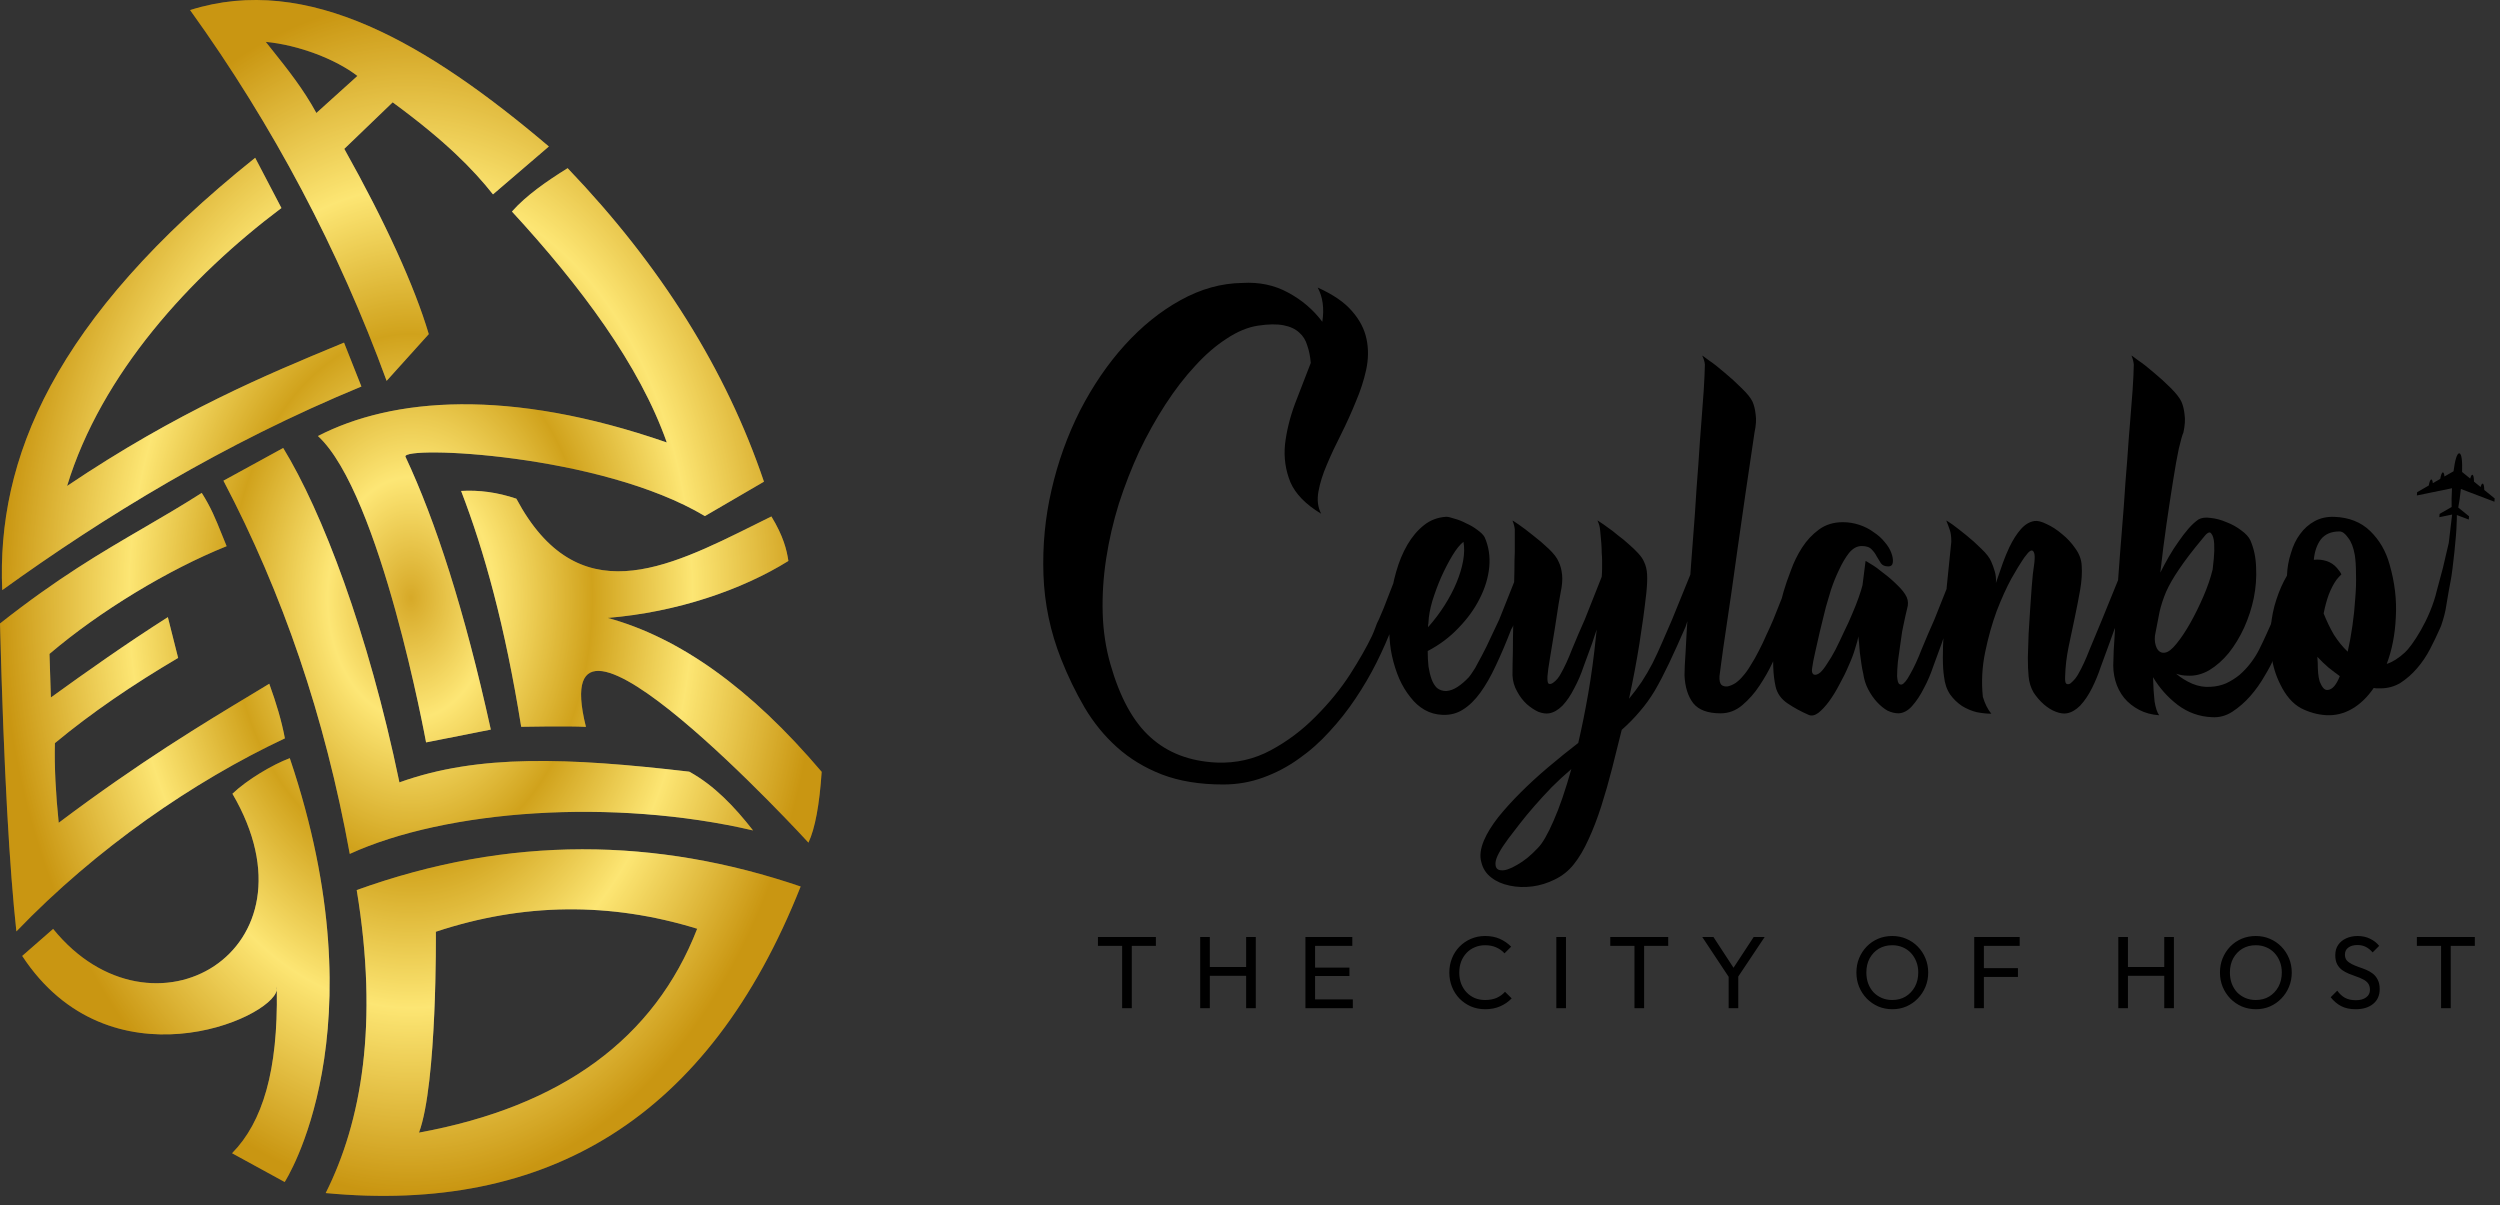 <svg width="195" height="94" viewBox="0 0 195 94" fill="none" xmlns="http://www.w3.org/2000/svg">
<rect x="0" y="0" width="195" height="94" fill="#333333" stroke="none"/>
<path fill-rule="evenodd" clip-rule="evenodd" d="M14.827 0.786C24.017 -2.13 33.388 3.435 42.811 11.426L38.454 15.161C36.894 13.193 34.739 10.993 30.628 7.981L26.854 11.611C30.038 17.295 32.346 22.347 33.444 26.061L30.157 29.706C26.426 19.491 21.34 9.841 14.827 0.786ZM24.677 8.813L27.879 5.923C26.201 4.63 23.334 3.515 20.729 3.265C20.892 3.471 21.055 3.675 21.217 3.879C22.456 5.434 23.66 6.946 24.677 8.813ZM0.174 46.03C-0.27 35.84 4.131 24.918 19.904 12.308L21.951 16.225C14.829 21.575 7.898 29.159 5.232 37.905C13.873 32.09 20.878 29.19 26.502 26.862L26.834 26.724L28.189 30.148C17.467 34.578 8.181 40.254 0.174 46.03ZM11.16 41.202C12.662 40.327 14.153 39.458 15.737 38.447C16.459 39.592 16.793 40.419 17.275 41.615C17.397 41.917 17.528 42.243 17.677 42.603C13.137 44.428 7.809 47.642 3.86 51.006L3.969 54.402C6.737 52.403 9.746 50.271 13.092 48.138L13.894 51.318C10.356 53.4 7.124 55.604 4.282 57.964C4.236 59.831 4.347 61.918 4.58 64.175C10.89 59.426 15.955 56.375 19.594 54.184C20.09 53.885 20.56 53.602 21.003 53.333C21.556 54.867 21.959 56.204 22.221 57.592C15.095 60.943 7.535 66.149 1.278 72.65C0.753 67.819 0.308 60.417 0 48.633C4.517 45.073 7.867 43.121 11.16 41.202ZM22.603 59.137C29.821 80.492 22.205 92.196 22.205 92.196L18.101 89.952C20.496 87.522 21.692 83.493 21.591 77.225C21.609 77.134 21.608 77.049 21.586 76.968C21.588 77.054 21.59 77.14 21.591 77.225C21.143 79.529 8.518 84.9 1.732 74.563L4.144 72.456C11.848 81.955 25.31 74.184 18.13 61.912C19.273 60.818 21.266 59.636 22.603 59.137ZM27.281 66.605C25.326 55.83 22.049 46.298 17.429 37.495L22.089 34.943C25.119 39.896 28.704 49.235 31.155 61.026C37.31 58.812 44.288 59.089 53.762 60.19C55.695 61.252 57.281 62.905 58.739 64.775C47.836 62.226 34.807 63.159 27.281 66.605ZM59.588 37.571C56.652 28.878 51.557 20.725 44.275 13.118C42.616 14.155 41.058 15.235 39.933 16.5C45.319 22.357 49.883 28.475 52.01 34.513C39.652 30.229 30.589 31.023 24.8 34.01C29.683 38.493 33.234 57.908 33.234 57.908L38.284 56.908C36.216 47.529 33.98 40.649 31.623 35.616C31.424 34.757 46.813 35.376 54.983 40.254L59.588 37.571ZM35.967 38.294C37.78 43.002 39.396 48.83 40.653 56.691C40.653 56.691 44.35 56.618 45.703 56.698C42.297 43.054 63.059 65.725 63.059 65.725C63.58 64.613 63.919 62.753 64.09 60.203C58.527 53.639 52.964 49.718 47.401 48.198C52.816 47.751 57.89 45.999 61.495 43.755C61.367 42.895 61.107 41.825 60.169 40.284C59.747 40.492 59.324 40.702 58.902 40.912L58.9 40.913C51.961 44.369 45.04 47.817 40.275 38.897C38.789 38.396 37.356 38.211 35.967 38.294ZM62.45 69.148C51.256 65.334 39.741 65.127 27.823 69.425C29.548 79.855 28.198 87.497 25.404 93.059C42.7 94.7 55.294 87.207 62.45 69.148ZM32.682 88.344C34.102 84.52 33.998 72.675 33.998 72.675C40.793 70.423 47.586 70.348 54.381 72.442C51.057 81 43.827 86.304 32.682 88.344Z" fill="url(#paint0_angular_72_328)"/>
<path fill-rule="evenodd" clip-rule="evenodd" d="M14.827 0.786C24.017 -2.13 33.388 3.435 42.811 11.426L38.454 15.161C36.894 13.193 34.739 10.993 30.628 7.981L26.854 11.611C30.038 17.295 32.346 22.347 33.444 26.061L30.157 29.706C26.426 19.491 21.34 9.841 14.827 0.786ZM24.677 8.813L27.879 5.923C26.201 4.63 23.334 3.515 20.729 3.265C20.892 3.471 21.055 3.675 21.217 3.879C22.456 5.434 23.66 6.946 24.677 8.813ZM0.174 46.03C-0.27 35.84 4.131 24.918 19.904 12.308L21.951 16.225C14.829 21.575 7.898 29.159 5.232 37.905C13.873 32.09 20.878 29.19 26.502 26.862L26.834 26.724L28.189 30.148C17.467 34.578 8.181 40.254 0.174 46.03ZM11.16 41.202C12.662 40.327 14.153 39.458 15.737 38.447C16.459 39.592 16.793 40.419 17.275 41.615C17.397 41.917 17.528 42.243 17.677 42.603C13.137 44.428 7.809 47.642 3.86 51.006L3.969 54.402C6.737 52.403 9.746 50.271 13.092 48.138L13.894 51.318C10.356 53.4 7.124 55.604 4.282 57.964C4.236 59.831 4.347 61.918 4.58 64.175C10.89 59.426 15.955 56.375 19.594 54.184C20.09 53.885 20.56 53.602 21.003 53.333C21.556 54.867 21.959 56.204 22.221 57.592C15.095 60.943 7.535 66.149 1.278 72.65C0.753 67.819 0.308 60.417 0 48.633C4.517 45.073 7.867 43.121 11.16 41.202ZM22.603 59.137C29.821 80.492 22.205 92.196 22.205 92.196L18.101 89.952C20.496 87.522 21.692 83.493 21.591 77.225C21.609 77.134 21.608 77.049 21.586 76.968C21.588 77.054 21.59 77.14 21.591 77.225C21.143 79.529 8.518 84.9 1.732 74.563L4.144 72.456C11.848 81.955 25.31 74.184 18.13 61.912C19.273 60.818 21.266 59.636 22.603 59.137ZM27.281 66.605C25.326 55.83 22.049 46.298 17.429 37.495L22.089 34.943C25.119 39.896 28.704 49.235 31.155 61.026C37.31 58.812 44.288 59.089 53.762 60.19C55.695 61.252 57.281 62.905 58.739 64.775C47.836 62.226 34.807 63.159 27.281 66.605ZM59.588 37.571C56.652 28.878 51.557 20.725 44.275 13.118C42.616 14.155 41.058 15.235 39.933 16.5C45.319 22.357 49.883 28.475 52.01 34.513C39.652 30.229 30.589 31.023 24.8 34.01C29.683 38.493 33.234 57.908 33.234 57.908L38.284 56.908C36.216 47.529 33.98 40.649 31.623 35.616C31.424 34.757 46.813 35.376 54.983 40.254L59.588 37.571ZM35.967 38.294C37.78 43.002 39.396 48.83 40.653 56.691C40.653 56.691 44.35 56.618 45.703 56.698C42.297 43.054 63.059 65.725 63.059 65.725C63.58 64.613 63.919 62.753 64.09 60.203C58.527 53.639 52.964 49.718 47.401 48.198C52.816 47.751 57.89 45.999 61.495 43.755C61.367 42.895 61.107 41.825 60.169 40.284C59.747 40.492 59.324 40.702 58.902 40.912L58.9 40.913C51.961 44.369 45.04 47.817 40.275 38.897C38.789 38.396 37.356 38.211 35.967 38.294ZM62.45 69.148C51.256 65.334 39.741 65.127 27.823 69.425C29.548 79.855 28.198 87.497 25.404 93.059C42.7 94.7 55.294 87.207 62.45 69.148ZM32.682 88.344C34.102 84.52 33.998 72.675 33.998 72.675C40.793 70.423 47.586 70.348 54.381 72.442C51.057 81 43.827 86.304 32.682 88.344Z" fill="#FFCB00" fill-opacity="0.37"/>
<path d="M102.78 22.43C103.98 22.97 104.87 23.58 105.45 24.26C106.05 24.94 106.43 25.67 106.59 26.45C106.75 27.21 106.74 28.01 106.56 28.85C106.38 29.67 106.11 30.5 105.75 31.34C105.41 32.18 105.03 33.02 104.61 33.86C104.19 34.68 103.82 35.47 103.5 36.23C103.18 36.97 102.96 37.67 102.84 38.33C102.72 38.99 102.79 39.57 103.05 40.07C101.85 39.35 101.05 38.53 100.65 37.61C100.27 36.67 100.13 35.69 100.23 34.67C100.35 33.63 100.61 32.57 101.01 31.49C101.43 30.41 101.84 29.35 102.24 28.31C102.2 27.81 102.11 27.36 101.97 26.96C101.85 26.54 101.64 26.2 101.34 25.94C101.04 25.66 100.63 25.47 100.11 25.37C99.59 25.27 98.93 25.28 98.13 25.4C97.33 25.52 96.51 25.86 95.67 26.42C94.83 26.96 94.01 27.67 93.21 28.55C92.41 29.41 91.64 30.41 90.9 31.55C90.16 32.69 89.48 33.91 88.86 35.21C88.26 36.51 87.73 37.87 87.27 39.29C86.83 40.71 86.5 42.14 86.28 43.58C86.06 45.02 85.97 46.44 86.01 47.84C86.05 49.22 86.25 50.54 86.61 51.8C87.35 54.4 88.39 56.3 89.73 57.5C91.07 58.72 92.79 59.38 94.89 59.48C96.41 59.54 97.82 59.22 99.12 58.52C100.42 57.82 101.59 56.94 102.63 55.88C103.67 54.84 104.56 53.75 105.3 52.61C106.04 51.45 106.61 50.45 107.01 49.61C107.11 49.39 107.2 49.17 107.28 48.95C107.36 48.71 107.45 48.5 107.55 48.32C107.81 47.74 108.05 47.15 108.27 46.55C108.51 45.95 108.74 45.36 108.96 44.78C108.96 44.9 108.98 45.08 109.02 45.32C109.06 45.54 109.08 45.82 109.08 46.16C109.1 46.5 109.08 46.9 109.02 47.36C108.96 47.82 108.82 48.33 108.6 48.89C108.26 49.79 107.85 50.72 107.37 51.68C106.89 52.64 106.34 53.58 105.72 54.5C105.12 55.4 104.45 56.25 103.71 57.05C102.97 57.87 102.17 58.58 101.31 59.18C100.45 59.8 99.52 60.29 98.52 60.65C97.54 61.01 96.5 61.19 95.4 61.19C93.58 61.19 91.99 60.93 90.63 60.41C89.29 59.89 88.12 59.18 87.12 58.28C86.14 57.4 85.3 56.37 84.6 55.19C83.9 53.99 83.29 52.73 82.77 51.41C81.93 49.29 81.47 47.1 81.39 44.84C81.31 42.58 81.52 40.37 82.02 38.21C82.52 36.03 83.26 33.97 84.24 32.03C85.24 30.09 86.4 28.39 87.72 26.93C89.06 25.45 90.51 24.28 92.07 23.42C93.65 22.54 95.26 22.09 96.9 22.07C98.22 21.99 99.41 22.24 100.47 22.82C101.55 23.4 102.44 24.16 103.14 25.1C103.3 24.06 103.18 23.17 102.78 22.43ZM112.831 40.31C112.951 40.31 113.161 40.36 113.461 40.46C113.761 40.54 114.061 40.66 114.361 40.82C114.681 40.96 114.971 41.13 115.231 41.33C115.511 41.53 115.701 41.72 115.801 41.9C116.121 42.62 116.241 43.4 116.161 44.24C116.081 45.06 115.831 45.88 115.411 46.7C115.011 47.5 114.461 48.26 113.761 48.98C113.081 49.7 112.281 50.3 111.361 50.78C111.361 51.2 111.381 51.6 111.421 51.98C111.481 52.36 111.561 52.69 111.661 52.97C111.761 53.25 111.901 53.48 112.081 53.66C112.281 53.82 112.521 53.9 112.801 53.9C113.101 53.88 113.401 53.77 113.701 53.57C114.001 53.37 114.291 53.12 114.571 52.82C114.671 52.7 114.771 52.56 114.871 52.4C114.991 52.24 115.131 52 115.291 51.68C115.471 51.36 115.691 50.94 115.951 50.42C116.211 49.88 116.541 49.18 116.941 48.32L118.351 44.78C118.351 44.9 118.371 45.08 118.411 45.32C118.451 45.54 118.471 45.82 118.471 46.16C118.471 46.5 118.441 46.9 118.381 47.36C118.321 47.8 118.191 48.31 117.991 48.89L117.871 49.1C117.471 50.14 117.071 51.08 116.671 51.92C116.291 52.74 115.891 53.44 115.471 54.02C115.051 54.6 114.601 55.04 114.121 55.34C113.661 55.64 113.131 55.78 112.531 55.76C112.011 55.74 111.541 55.61 111.121 55.37C110.701 55.13 110.331 54.8 110.011 54.38C109.671 53.96 109.381 53.48 109.141 52.94C108.901 52.38 108.711 51.78 108.571 51.14C108.451 50.6 108.381 49.96 108.361 49.22C108.321 48.48 108.351 47.72 108.451 46.94C108.531 46.14 108.681 45.36 108.901 44.6C109.121 43.82 109.411 43.12 109.771 42.5C110.131 41.88 110.561 41.37 111.061 40.97C111.561 40.57 112.141 40.35 112.801 40.31H112.831ZM111.421 48.53C111.421 48.61 111.411 48.68 111.391 48.74C111.391 48.8 111.391 48.86 111.391 48.92C111.871 48.38 112.301 47.81 112.681 47.21C113.061 46.61 113.371 46.02 113.611 45.44C113.851 44.86 114.021 44.3 114.121 43.76C114.221 43.2 114.231 42.7 114.151 42.26C113.871 42.48 113.581 42.84 113.281 43.34C112.981 43.84 112.691 44.4 112.411 45.02C112.151 45.62 111.921 46.24 111.721 46.88C111.541 47.5 111.441 48.05 111.421 48.53ZM124.544 49.1L124.184 50.18C123.964 50.76 123.744 51.36 123.524 51.98C123.324 52.58 123.084 53.14 122.804 53.66C122.524 54.22 122.214 54.68 121.874 55.04C121.534 55.38 121.184 55.58 120.824 55.64C120.584 55.68 120.304 55.64 119.984 55.52C119.684 55.38 119.384 55.18 119.084 54.92C118.784 54.64 118.534 54.31 118.334 53.93C118.114 53.55 117.994 53.13 117.974 52.67C117.974 52.13 117.984 51.51 118.004 50.81C118.004 50.11 118.014 49.4 118.034 48.68C118.054 47.94 118.074 47.22 118.094 46.52C118.094 45.8 118.104 45.14 118.124 44.54C118.124 43.94 118.134 43.44 118.154 43.04C118.154 42.62 118.154 42.34 118.154 42.2C118.154 41.8 118.154 41.5 118.154 41.3C118.134 41.08 118.074 40.85 117.974 40.61C117.974 40.59 118.134 40.69 118.454 40.91C118.774 41.13 119.144 41.41 119.564 41.75C119.984 42.07 120.394 42.42 120.794 42.8C121.194 43.18 121.454 43.52 121.574 43.82C121.714 44.1 121.804 44.44 121.844 44.84C121.884 45.22 121.844 45.69 121.724 46.25C121.724 46.25 121.674 46.53 121.574 47.09C121.494 47.65 121.394 48.3 121.274 49.04C121.154 49.78 121.034 50.51 120.914 51.23C120.794 51.93 120.724 52.43 120.704 52.73C120.684 53.07 120.714 53.27 120.794 53.33C120.894 53.37 121.004 53.35 121.124 53.27C121.244 53.19 121.364 53.08 121.484 52.94C121.604 52.78 121.684 52.66 121.724 52.58C122.024 52.06 122.324 51.41 122.624 50.63C122.944 49.85 123.274 49.08 123.614 48.32L124.934 44.99C124.954 44.73 124.964 44.51 124.964 44.33C124.964 44.13 124.964 43.93 124.964 43.73C124.964 43.53 124.954 43.33 124.934 43.13C124.934 42.91 124.924 42.66 124.904 42.38C124.864 41.98 124.834 41.65 124.814 41.39C124.794 41.11 124.724 40.85 124.604 40.61C124.604 40.59 124.674 40.63 124.814 40.73C124.974 40.83 125.174 40.97 125.414 41.15C125.654 41.31 125.914 41.51 126.194 41.75C126.494 41.97 126.774 42.2 127.034 42.44C127.314 42.68 127.564 42.92 127.784 43.16C128.004 43.4 128.154 43.62 128.234 43.82C128.374 44.1 128.454 44.43 128.474 44.81C128.494 45.19 128.474 45.67 128.414 46.25C128.274 47.51 128.094 48.83 127.874 50.21C127.654 51.59 127.384 53.02 127.064 54.5C127.424 54.06 127.754 53.62 128.054 53.18C128.354 52.72 128.634 52.24 128.894 51.74C129.154 51.22 129.404 50.68 129.644 50.12C129.884 49.56 130.144 48.96 130.424 48.32L131.864 44.78C131.864 44.9 131.874 45.08 131.894 45.32C131.934 45.54 131.954 45.82 131.954 46.16C131.974 46.5 131.944 46.9 131.864 47.36C131.804 47.8 131.674 48.31 131.474 48.89C130.994 49.99 130.564 50.94 130.184 51.74C129.804 52.54 129.434 53.25 129.074 53.87C128.714 54.47 128.324 55.01 127.904 55.49C127.504 55.97 127.034 56.45 126.494 56.93C126.254 57.91 126.004 58.91 125.744 59.93C125.484 60.95 125.204 61.93 124.904 62.87C124.604 63.81 124.274 64.67 123.914 65.45C123.554 66.25 123.164 66.91 122.744 67.43C122.344 67.93 121.854 68.32 121.274 68.6C120.714 68.88 120.134 69.06 119.534 69.14C118.914 69.22 118.324 69.2 117.764 69.08C117.184 68.96 116.704 68.75 116.324 68.45C115.924 68.15 115.664 67.75 115.544 67.25C115.404 66.77 115.474 66.2 115.754 65.54C115.994 64.98 116.364 64.38 116.864 63.74C117.364 63.12 117.944 62.48 118.604 61.82C119.264 61.16 119.984 60.5 120.764 59.84C121.544 59.18 122.324 58.55 123.104 57.95C123.384 56.75 123.644 55.46 123.884 54.08C124.124 52.7 124.324 51.22 124.484 49.64L124.544 49.1ZM119.954 66.14C120.314 65.78 120.724 65.07 121.184 64.01C121.644 62.97 122.104 61.63 122.564 59.99C122.024 60.45 121.514 60.92 121.034 61.4C120.554 61.9 120.104 62.39 119.684 62.87C119.264 63.35 118.884 63.81 118.544 64.25C118.204 64.69 117.904 65.08 117.644 65.42C117.024 66.26 116.694 66.87 116.654 67.25C116.614 67.65 116.754 67.86 117.074 67.88C117.374 67.92 117.794 67.78 118.334 67.46C118.874 67.16 119.414 66.72 119.954 66.14ZM131.391 52.67C131.391 52.27 131.421 51.64 131.481 50.78C131.521 49.9 131.581 48.89 131.661 47.75C131.721 46.61 131.801 45.38 131.901 44.06C132.001 42.74 132.101 41.42 132.201 40.1C132.281 38.76 132.371 37.47 132.471 36.23C132.551 34.97 132.631 33.85 132.711 32.87C132.791 31.87 132.851 31.06 132.891 30.44C132.931 29.8 132.951 29.43 132.951 29.33C132.971 28.95 132.981 28.65 132.981 28.43C132.961 28.21 132.891 27.98 132.771 27.74C132.771 27.72 132.941 27.84 133.281 28.1C133.641 28.34 134.051 28.66 134.511 29.06C134.971 29.44 135.411 29.84 135.831 30.26C136.271 30.68 136.561 31.04 136.701 31.34C136.821 31.62 136.901 31.95 136.941 32.33C137.001 32.71 136.971 33.18 136.851 33.74C136.351 37.08 135.911 40.1 135.531 42.8C135.371 43.94 135.211 45.08 135.051 46.22C134.891 47.34 134.741 48.36 134.601 49.28C134.461 50.2 134.351 50.97 134.271 51.59C134.191 52.21 134.141 52.59 134.121 52.73C134.101 53.07 134.151 53.3 134.271 53.42C134.391 53.52 134.551 53.56 134.751 53.54C134.951 53.5 135.161 53.41 135.381 53.27C135.601 53.11 135.791 52.93 135.951 52.73C136.151 52.51 136.351 52.23 136.551 51.89C136.771 51.55 136.981 51.18 137.181 50.78C137.401 50.36 137.601 49.94 137.781 49.52C137.981 49.1 138.161 48.7 138.321 48.32L139.731 44.78C139.731 44.9 139.751 45.08 139.791 45.32C139.831 45.54 139.851 45.82 139.851 46.16C139.851 46.5 139.821 46.9 139.761 47.36C139.701 47.8 139.571 48.31 139.371 48.89L139.251 49.1L138.891 50.18C138.751 50.56 138.541 51.06 138.261 51.68C137.981 52.28 137.641 52.88 137.241 53.48C136.861 54.06 136.411 54.57 135.891 55.01C135.391 55.43 134.831 55.64 134.211 55.64C133.211 55.64 132.501 55.38 132.081 54.86C131.661 54.32 131.431 53.59 131.391 52.67ZM144.944 49.64C144.924 49.84 144.844 50.15 144.704 50.57C144.584 50.99 144.414 51.44 144.194 51.92C143.994 52.4 143.754 52.89 143.474 53.39C143.214 53.89 142.944 54.33 142.664 54.71C142.384 55.09 142.104 55.39 141.824 55.61C141.544 55.81 141.294 55.86 141.074 55.76C140.474 55.5 139.924 55.2 139.424 54.86C138.924 54.52 138.614 54.08 138.494 53.54C138.294 52.64 138.254 51.54 138.374 50.24C138.474 48.94 138.724 47.57 139.124 46.13C139.264 45.65 139.454 45.1 139.694 44.48C139.914 43.86 140.204 43.27 140.564 42.71C140.924 42.15 141.364 41.68 141.884 41.3C142.404 40.92 143.024 40.73 143.744 40.73C144.184 40.73 144.614 40.8 145.034 40.94C145.454 41.08 145.824 41.27 146.144 41.51C146.484 41.73 146.774 41.99 147.014 42.29C147.254 42.57 147.424 42.85 147.524 43.13C147.624 43.39 147.664 43.63 147.644 43.85C147.624 44.07 147.504 44.18 147.284 44.18C147.024 44.18 146.834 44.1 146.714 43.94C146.614 43.78 146.504 43.6 146.384 43.4C146.284 43.2 146.154 43.02 145.994 42.86C145.834 42.68 145.574 42.59 145.214 42.59C144.854 42.59 144.524 42.77 144.224 43.13C143.944 43.49 143.684 43.93 143.444 44.45C143.204 44.95 142.994 45.47 142.814 46.01C142.654 46.55 142.524 46.99 142.424 47.33C142.424 47.35 142.374 47.55 142.274 47.93C142.174 48.31 142.064 48.76 141.944 49.28C141.824 49.8 141.704 50.33 141.584 50.87C141.464 51.39 141.384 51.81 141.344 52.13C141.304 52.37 141.344 52.53 141.464 52.61C141.604 52.67 141.774 52.62 141.974 52.46C142.134 52.32 142.314 52.09 142.514 51.77C142.734 51.45 142.954 51.08 143.174 50.66C143.394 50.22 143.614 49.76 143.834 49.28C144.074 48.8 144.284 48.34 144.464 47.9C144.664 47.44 144.834 47.01 144.974 46.61C145.114 46.21 145.214 45.89 145.274 45.65L145.514 43.76C145.514 43.74 145.654 43.82 145.934 44C146.214 44.16 146.534 44.39 146.894 44.69C147.274 44.97 147.634 45.28 147.974 45.62C148.334 45.96 148.584 46.28 148.724 46.58C148.844 46.86 148.854 47.16 148.754 47.48C148.674 47.8 148.574 48.25 148.454 48.83C148.454 48.83 148.424 48.98 148.364 49.28C148.324 49.56 148.274 49.91 148.214 50.33C148.154 50.73 148.094 51.16 148.034 51.62C147.994 52.06 147.974 52.43 147.974 52.73C147.994 53.09 148.054 53.3 148.154 53.36C148.254 53.42 148.354 53.41 148.454 53.33C148.574 53.23 148.684 53.1 148.784 52.94C148.884 52.78 148.954 52.66 148.994 52.58C149.294 52.06 149.594 51.41 149.894 50.63C150.214 49.85 150.544 49.08 150.884 48.32L152.294 44.78C152.294 44.9 152.314 45.08 152.354 45.32C152.394 45.54 152.414 45.82 152.414 46.16C152.414 46.5 152.384 46.9 152.324 47.36C152.264 47.8 152.134 48.31 151.934 48.89L151.814 49.1L151.454 50.18C151.234 50.76 151.014 51.36 150.794 51.98C150.594 52.58 150.354 53.14 150.074 53.66C149.794 54.22 149.484 54.69 149.144 55.07C148.824 55.43 148.474 55.62 148.094 55.64C147.814 55.64 147.524 55.57 147.224 55.43C146.944 55.27 146.674 55.05 146.414 54.77C146.154 54.49 145.924 54.16 145.724 53.78C145.524 53.4 145.394 52.99 145.334 52.55C145.274 52.31 145.224 52.04 145.184 51.74C145.144 51.44 145.104 51.15 145.064 50.87C145.044 50.59 145.024 50.34 145.004 50.12C144.984 49.9 144.964 49.74 144.944 49.64ZM158.232 52.76C158.192 52.36 158.172 51.87 158.172 51.29C158.192 50.69 158.212 50.07 158.232 49.43C158.272 48.79 158.312 48.15 158.352 47.51C158.392 46.87 158.432 46.3 158.472 45.8C158.512 45.42 158.542 45.08 158.562 44.78C158.602 44.46 158.642 44.16 158.682 43.88C158.722 43.48 158.712 43.22 158.652 43.1C158.592 42.96 158.512 42.91 158.412 42.95C158.312 42.99 158.202 43.09 158.082 43.25C157.962 43.39 157.852 43.54 157.752 43.7C157.572 43.96 157.282 44.44 156.882 45.14C156.502 45.84 156.122 46.68 155.742 47.66C155.382 48.64 155.082 49.71 154.842 50.87C154.602 52.03 154.542 53.19 154.662 54.35C154.822 54.89 155.042 55.33 155.322 55.67C154.982 55.67 154.602 55.63 154.182 55.55C153.782 55.45 153.402 55.29 153.042 55.07C152.682 54.83 152.372 54.53 152.112 54.17C151.852 53.79 151.692 53.32 151.632 52.76C151.572 52.36 151.542 51.87 151.542 51.29C151.542 50.69 151.562 50.07 151.602 49.43C151.622 48.77 151.662 48.13 151.722 47.51C151.762 46.87 151.802 46.3 151.842 45.8L152.202 42.26C152.202 41.86 152.162 41.55 152.082 41.33C152.002 41.09 151.912 40.85 151.812 40.61C151.812 40.59 151.972 40.69 152.292 40.91C152.592 41.13 152.952 41.41 153.372 41.75C153.772 42.07 154.162 42.42 154.542 42.8C154.942 43.18 155.202 43.52 155.322 43.82C155.422 44.04 155.512 44.29 155.592 44.57C155.672 44.83 155.702 45.13 155.682 45.47C155.902 44.85 156.082 44.33 156.222 43.91C156.382 43.47 156.552 43.06 156.732 42.68C157.012 42.1 157.312 41.63 157.632 41.27C157.952 40.91 158.302 40.7 158.682 40.64C158.922 40.6 159.242 40.68 159.642 40.88C160.042 41.06 160.442 41.32 160.842 41.66C161.242 41.98 161.592 42.36 161.892 42.8C162.192 43.22 162.352 43.66 162.372 44.12C162.412 44.68 162.372 45.31 162.252 46.01C162.132 46.69 161.992 47.41 161.832 48.17C161.672 48.91 161.512 49.67 161.352 50.45C161.192 51.23 161.102 51.99 161.082 52.73C161.062 53.07 161.092 53.27 161.172 53.33C161.272 53.39 161.382 53.38 161.502 53.3C161.622 53.2 161.742 53.08 161.862 52.94C161.982 52.78 162.062 52.66 162.102 52.58C162.402 52.06 162.702 51.41 163.002 50.63C163.322 49.85 163.642 49.08 163.962 48.32L165.402 44.78C165.402 44.9 165.422 45.08 165.462 45.32C165.502 45.54 165.522 45.82 165.522 46.16C165.522 46.5 165.482 46.9 165.402 47.36C165.342 47.8 165.212 48.31 165.012 48.89L164.922 49.1L164.532 50.18C164.312 50.76 164.092 51.36 163.872 51.98C163.672 52.58 163.442 53.14 163.182 53.66C162.902 54.22 162.592 54.68 162.252 55.04C161.912 55.38 161.562 55.58 161.202 55.64C160.962 55.68 160.682 55.64 160.362 55.52C160.042 55.4 159.732 55.21 159.432 54.95C159.132 54.69 158.862 54.38 158.622 54.02C158.402 53.64 158.272 53.22 158.232 52.76ZM171.836 41.96C171.036 42.92 170.416 43.73 169.976 44.39C169.536 45.03 169.196 45.62 168.956 46.16C168.736 46.68 168.566 47.2 168.446 47.72C168.346 48.24 168.226 48.86 168.086 49.58C168.046 49.96 168.096 50.29 168.236 50.57C168.396 50.85 168.616 50.96 168.896 50.9C169.136 50.86 169.426 50.63 169.766 50.21C170.126 49.77 170.486 49.23 170.846 48.59C171.206 47.95 171.546 47.26 171.866 46.52C172.186 45.78 172.426 45.08 172.586 44.42C172.606 44.28 172.636 44 172.676 43.58C172.716 43.16 172.726 42.77 172.706 42.41C172.686 42.03 172.606 41.76 172.466 41.6C172.346 41.44 172.136 41.56 171.836 41.96ZM168.416 55.79C167.836 55.75 167.316 55.61 166.856 55.37C166.396 55.13 166.006 54.82 165.686 54.44C165.366 54.04 165.136 53.59 164.996 53.09C164.856 52.59 164.806 52.06 164.846 51.5C164.846 51.1 164.876 50.49 164.936 49.67C164.976 48.83 165.036 47.87 165.116 46.79C165.176 45.71 165.256 44.54 165.356 43.28C165.456 42.02 165.556 40.76 165.656 39.5C165.736 38.24 165.826 37.02 165.926 35.84C166.006 34.66 166.086 33.61 166.166 32.69C166.246 31.75 166.306 30.98 166.346 30.38C166.386 29.78 166.406 29.43 166.406 29.33C166.426 28.95 166.436 28.65 166.436 28.43C166.416 28.21 166.356 27.98 166.256 27.74C166.256 27.72 166.426 27.84 166.766 28.1C167.126 28.34 167.536 28.66 167.996 29.06C168.456 29.44 168.896 29.84 169.316 30.26C169.736 30.68 170.016 31.04 170.156 31.34C170.276 31.62 170.356 31.95 170.396 32.33C170.456 32.71 170.426 33.18 170.306 33.74C170.226 33.9 170.106 34.32 169.946 35C169.806 35.66 169.656 36.5 169.496 37.52C169.336 38.52 169.166 39.64 168.986 40.88C168.806 42.12 168.646 43.38 168.506 44.66C168.706 44.26 168.926 43.85 169.166 43.43C169.406 43.01 169.656 42.62 169.916 42.26C170.176 41.88 170.436 41.54 170.696 41.24C170.956 40.94 171.216 40.7 171.476 40.52C171.716 40.38 172.036 40.34 172.436 40.4C172.836 40.44 173.246 40.55 173.666 40.73C174.086 40.89 174.466 41.1 174.806 41.36C175.166 41.62 175.406 41.88 175.526 42.14C175.806 42.78 175.956 43.49 175.976 44.27C176.016 45.05 175.956 45.84 175.796 46.64C175.636 47.42 175.386 48.19 175.046 48.95C174.706 49.69 174.306 50.35 173.846 50.93C173.386 51.49 172.876 51.94 172.316 52.28C171.756 52.6 171.186 52.74 170.606 52.7C170.326 52.7 170.036 52.65 169.736 52.55C170.116 52.87 170.536 53.13 170.996 53.33C171.476 53.53 171.956 53.61 172.436 53.57C172.856 53.55 173.256 53.46 173.636 53.3C174.016 53.12 174.366 52.9 174.686 52.64C175.006 52.36 175.296 52.05 175.556 51.71C175.816 51.37 176.036 51.02 176.216 50.66C176.416 50.26 176.606 49.86 176.786 49.46C176.966 49.06 177.136 48.68 177.296 48.32L178.736 44.78C178.736 44.9 178.746 45.08 178.766 45.32C178.806 45.54 178.826 45.82 178.826 46.16C178.846 46.5 178.816 46.9 178.736 47.36C178.676 47.8 178.546 48.31 178.346 48.89L178.256 49.1L177.866 50.18L177.416 51.23C177.236 51.67 176.976 52.17 176.636 52.73C176.316 53.29 175.946 53.81 175.526 54.29C175.106 54.77 174.636 55.18 174.116 55.52C173.616 55.84 173.086 55.98 172.526 55.94C171.546 55.9 170.656 55.58 169.856 54.98C169.076 54.38 168.436 53.66 167.936 52.82C167.956 53.56 167.996 54.19 168.056 54.71C168.136 55.21 168.256 55.57 168.416 55.79Z" fill="black"/>
<path fill-rule="evenodd" clip-rule="evenodd" d="M194.585 38.878L194.565 39.134L191.949 38.139C191.892 38.693 191.818 39.217 191.744 39.588L192.585 40.27L192.564 40.526L191.634 40.173C191.638 40.353 191.632 40.612 191.611 40.973C191.611 41.619 191.312 44.497 191.158 45.266C191.047 45.821 190.955 46.37 190.881 46.81C190.855 46.967 190.831 47.11 190.81 47.234C190.748 47.685 190.615 48.208 190.41 48.802L190.318 49.017C190.092 49.53 189.836 50.063 189.549 50.617C189.262 51.17 188.923 51.672 188.534 52.123C188.144 52.575 187.714 52.954 187.242 53.261C186.771 53.548 186.248 53.692 185.674 53.692H185.397C185.336 53.692 185.254 53.682 185.151 53.661C184.659 54.379 184.095 54.922 183.46 55.291C182.824 55.66 182.147 55.824 181.43 55.783C180.753 55.742 180.097 55.558 179.462 55.23C178.826 54.881 178.293 54.266 177.863 53.384C177.514 52.687 177.288 51.959 177.186 51.201C177.083 50.422 177.063 49.663 177.124 48.925C177.186 48.167 177.329 47.449 177.555 46.773C177.781 46.075 178.057 45.45 178.385 44.897C178.406 44.282 178.508 43.697 178.693 43.144C178.857 42.569 179.093 42.078 179.4 41.667C179.708 41.237 180.087 40.899 180.538 40.653C180.989 40.407 181.502 40.294 182.076 40.314C183.224 40.355 184.157 40.724 184.874 41.421C185.592 42.118 186.094 42.98 186.381 44.005C186.791 45.419 186.955 46.803 186.873 48.156C186.812 49.489 186.576 50.699 186.166 51.785C186.617 51.642 187.088 51.344 187.581 50.893C188.093 50.442 189.549 48.341 190.081 46.034L190.543 44.312L191.004 42.344L191.264 40.136L190.268 40.341L190.288 40.085L191.227 39.546C191.213 39.169 191.224 38.639 191.256 38.083L188.515 38.647L188.536 38.391L189.442 37.87C189.496 37.586 189.565 37.393 189.647 37.4C189.707 37.404 189.743 37.514 189.761 37.687L190.339 37.355C190.393 37.051 190.464 36.841 190.55 36.848C190.614 36.853 190.65 36.976 190.667 37.167L191.376 36.76C191.478 35.964 191.63 35.345 191.824 35.361C192.019 35.376 192.069 36.012 192.043 36.814L192.678 37.329C192.725 37.143 192.78 37.028 192.844 37.033C192.93 37.04 192.966 37.258 192.971 37.567L193.489 37.987C193.534 37.82 193.587 37.717 193.647 37.722C193.729 37.728 193.766 37.929 193.774 38.219L194.585 38.878ZM182.045 49.51C181.737 48.977 181.471 48.423 181.245 47.849C181.348 47.316 181.481 46.824 181.645 46.373C181.83 45.901 182.035 45.512 182.26 45.204C182.322 45.122 182.383 45.05 182.445 44.989L182.629 44.804C182.568 44.661 182.455 44.497 182.291 44.312C182.065 44.046 181.789 43.861 181.461 43.759C181.133 43.656 180.805 43.625 180.477 43.666C180.538 43.01 180.723 42.477 181.03 42.067C181.358 41.657 181.84 41.452 182.476 41.452C182.701 41.452 182.927 41.616 183.152 41.944C183.398 42.252 183.572 42.703 183.675 43.297C183.736 43.687 183.767 44.179 183.767 44.773C183.788 45.368 183.767 46.014 183.706 46.711C183.665 47.388 183.593 48.085 183.49 48.802C183.388 49.52 183.265 50.196 183.121 50.832C182.732 50.463 182.373 50.022 182.045 49.51ZM181.614 52.062C181.922 52.308 182.219 52.534 182.506 52.739C182.24 53.415 181.932 53.774 181.584 53.815C181.44 53.836 181.317 53.784 181.215 53.661C181.112 53.538 181.02 53.374 180.938 53.169C180.876 52.964 180.835 52.739 180.815 52.493C180.794 52.226 180.784 51.97 180.784 51.724L180.753 51.232C181.04 51.539 181.327 51.816 181.614 52.062Z" fill="black"/>
<path d="M87.527 78.64V73.248H88.279V78.64H87.527ZM85.639 73.776V73.088H90.159V73.776H85.639ZM93.615 78.64V73.088H94.367V78.64H93.615ZM97.199 78.64V73.088H97.951V78.64H97.199ZM94.127 76.112V75.424H97.383V76.112H94.127ZM101.824 78.64V73.088H102.576V78.64H101.824ZM102.336 78.64V77.952H105.52V78.64H102.336ZM102.336 76.128V75.472H105.256V76.128H102.336ZM102.336 73.776V73.088H105.48V73.776H102.336ZM115.847 78.72C115.447 78.72 115.076 78.648 114.735 78.504C114.393 78.355 114.095 78.149 113.839 77.888C113.588 77.627 113.393 77.323 113.255 76.976C113.116 76.629 113.047 76.259 113.047 75.864C113.047 75.464 113.116 75.091 113.255 74.744C113.393 74.397 113.588 74.096 113.839 73.84C114.095 73.579 114.391 73.376 114.727 73.232C115.068 73.083 115.439 73.008 115.839 73.008C116.276 73.008 116.66 73.083 116.991 73.232C117.321 73.381 117.615 73.584 117.871 73.84L117.351 74.36C117.175 74.163 116.959 74.008 116.703 73.896C116.452 73.784 116.164 73.728 115.839 73.728C115.545 73.728 115.276 73.781 115.031 73.888C114.785 73.989 114.572 74.136 114.391 74.328C114.209 74.52 114.068 74.747 113.967 75.008C113.871 75.269 113.823 75.555 113.823 75.864C113.823 76.173 113.871 76.459 113.967 76.72C114.068 76.981 114.209 77.208 114.391 77.4C114.572 77.592 114.785 77.741 115.031 77.848C115.276 77.949 115.545 78 115.839 78C116.185 78 116.487 77.944 116.743 77.832C116.999 77.715 117.215 77.557 117.391 77.36L117.911 77.872C117.655 78.139 117.353 78.347 117.007 78.496C116.665 78.645 116.279 78.72 115.847 78.72ZM121.394 78.64V73.088H122.146V78.64H121.394ZM127.489 78.64V73.248H128.241V78.64H127.489ZM125.601 73.776V73.088H130.121V73.776H125.601ZM134.962 76.384L132.778 73.088H133.65L135.41 75.784H135.018L136.786 73.088H137.642L135.442 76.384H134.962ZM134.834 78.64V75.888H135.586V78.64H134.834ZM147.608 78.72C147.213 78.72 146.845 78.648 146.504 78.504C146.162 78.355 145.864 78.149 145.608 77.888C145.352 77.621 145.152 77.315 145.008 76.968C144.869 76.621 144.8 76.251 144.8 75.856C144.8 75.456 144.869 75.085 145.008 74.744C145.152 74.397 145.349 74.093 145.6 73.832C145.856 73.571 146.152 73.368 146.488 73.224C146.829 73.08 147.197 73.008 147.592 73.008C147.986 73.008 148.352 73.08 148.688 73.224C149.029 73.368 149.328 73.571 149.584 73.832C149.84 74.093 150.04 74.397 150.184 74.744C150.328 75.091 150.4 75.464 150.4 75.864C150.4 76.259 150.328 76.629 150.184 76.976C150.04 77.323 149.84 77.627 149.584 77.888C149.333 78.149 149.037 78.355 148.696 78.504C148.36 78.648 147.997 78.72 147.608 78.72ZM147.592 78C147.992 78 148.341 77.909 148.64 77.728C148.944 77.541 149.184 77.288 149.36 76.968C149.536 76.643 149.624 76.272 149.624 75.856C149.624 75.547 149.573 75.264 149.472 75.008C149.37 74.747 149.229 74.52 149.048 74.328C148.866 74.136 148.653 73.989 148.408 73.888C148.162 73.781 147.89 73.728 147.592 73.728C147.197 73.728 146.848 73.819 146.544 74C146.245 74.181 146.008 74.432 145.832 74.752C145.661 75.072 145.576 75.44 145.576 75.856C145.576 76.165 145.624 76.453 145.72 76.72C145.821 76.981 145.96 77.208 146.136 77.4C146.317 77.587 146.53 77.733 146.776 77.84C147.026 77.947 147.298 78 147.592 78ZM153.991 78.64V73.088H154.743V78.64H153.991ZM154.503 76.2V75.512H157.399V76.2H154.503ZM154.503 73.776V73.088H157.535V73.776H154.503ZM165.228 78.64V73.088H165.98V78.64H165.228ZM168.812 78.64V73.088H169.564V78.64H168.812ZM165.74 76.112V75.424H168.996V76.112H165.74ZM175.965 78.72C175.57 78.72 175.202 78.648 174.861 78.504C174.52 78.355 174.221 78.149 173.965 77.888C173.709 77.621 173.509 77.315 173.365 76.968C173.226 76.621 173.157 76.251 173.157 75.856C173.157 75.456 173.226 75.085 173.365 74.744C173.509 74.397 173.706 74.093 173.957 73.832C174.213 73.571 174.509 73.368 174.845 73.224C175.186 73.08 175.554 73.008 175.949 73.008C176.344 73.008 176.709 73.08 177.045 73.224C177.386 73.368 177.685 73.571 177.941 73.832C178.197 74.093 178.397 74.397 178.541 74.744C178.685 75.091 178.757 75.464 178.757 75.864C178.757 76.259 178.685 76.629 178.541 76.976C178.397 77.323 178.197 77.627 177.941 77.888C177.69 78.149 177.394 78.355 177.053 78.504C176.717 78.648 176.354 78.72 175.965 78.72ZM175.949 78C176.349 78 176.698 77.909 176.997 77.728C177.301 77.541 177.541 77.288 177.717 76.968C177.893 76.643 177.981 76.272 177.981 75.856C177.981 75.547 177.93 75.264 177.829 75.008C177.728 74.747 177.586 74.52 177.405 74.328C177.224 74.136 177.01 73.989 176.765 73.888C176.52 73.781 176.248 73.728 175.949 73.728C175.554 73.728 175.205 73.819 174.901 74C174.602 74.181 174.365 74.432 174.189 74.752C174.018 75.072 173.933 75.44 173.933 75.856C173.933 76.165 173.981 76.453 174.077 76.72C174.178 76.981 174.317 77.208 174.493 77.4C174.674 77.587 174.888 77.733 175.133 77.84C175.384 77.947 175.656 78 175.949 78ZM183.736 78.72C183.299 78.72 182.926 78.64 182.616 78.48C182.307 78.32 182.032 78.088 181.792 77.784L182.304 77.272C182.48 77.517 182.683 77.704 182.912 77.832C183.142 77.955 183.424 78.016 183.76 78.016C184.091 78.016 184.355 77.944 184.552 77.8C184.755 77.656 184.856 77.459 184.856 77.208C184.856 77 184.808 76.832 184.712 76.704C184.616 76.576 184.486 76.472 184.32 76.392C184.16 76.307 183.984 76.232 183.792 76.168C183.6 76.099 183.408 76.027 183.216 75.952C183.024 75.872 182.848 75.776 182.688 75.664C182.528 75.547 182.398 75.395 182.296 75.208C182.2 75.021 182.152 74.787 182.152 74.504C182.152 74.189 182.227 73.923 182.376 73.704C182.531 73.48 182.739 73.309 183 73.192C183.267 73.069 183.566 73.008 183.896 73.008C184.259 73.008 184.584 73.08 184.872 73.224C185.16 73.363 185.395 73.547 185.576 73.776L185.064 74.288C184.899 74.096 184.72 73.952 184.528 73.856C184.342 73.76 184.126 73.712 183.88 73.712C183.582 73.712 183.344 73.779 183.168 73.912C182.992 74.04 182.904 74.221 182.904 74.456C182.904 74.643 182.952 74.795 183.048 74.912C183.15 75.024 183.28 75.12 183.44 75.2C183.6 75.28 183.776 75.355 183.968 75.424C184.166 75.488 184.36 75.56 184.552 75.64C184.744 75.72 184.92 75.821 185.08 75.944C185.24 76.067 185.368 76.227 185.464 76.424C185.566 76.616 185.616 76.859 185.616 77.152C185.616 77.643 185.446 78.027 185.104 78.304C184.768 78.581 184.312 78.72 183.736 78.72ZM190.404 78.64V73.248H191.156V78.64H190.404ZM188.516 73.776V73.088H193.036V73.776H188.516Z" fill="black"/>
<defs>
<radialGradient id="paint0_angular_72_328" cx="0" cy="0" r="1" gradientUnits="userSpaceOnUse" gradientTransform="translate(32.045 46.64) rotate(90) scale(46.64 32.045)">
<stop stop-color="#BF953F"/>
<stop offset="0.203" stop-color="#FCF6BA"/>
<stop offset="0.443" stop-color="#B58A2C"/>
<stop offset="0.688" stop-color="#FBF5B7"/>
<stop offset="1" stop-color="#AA771C"/>
</radialGradient>
</defs>
</svg>
